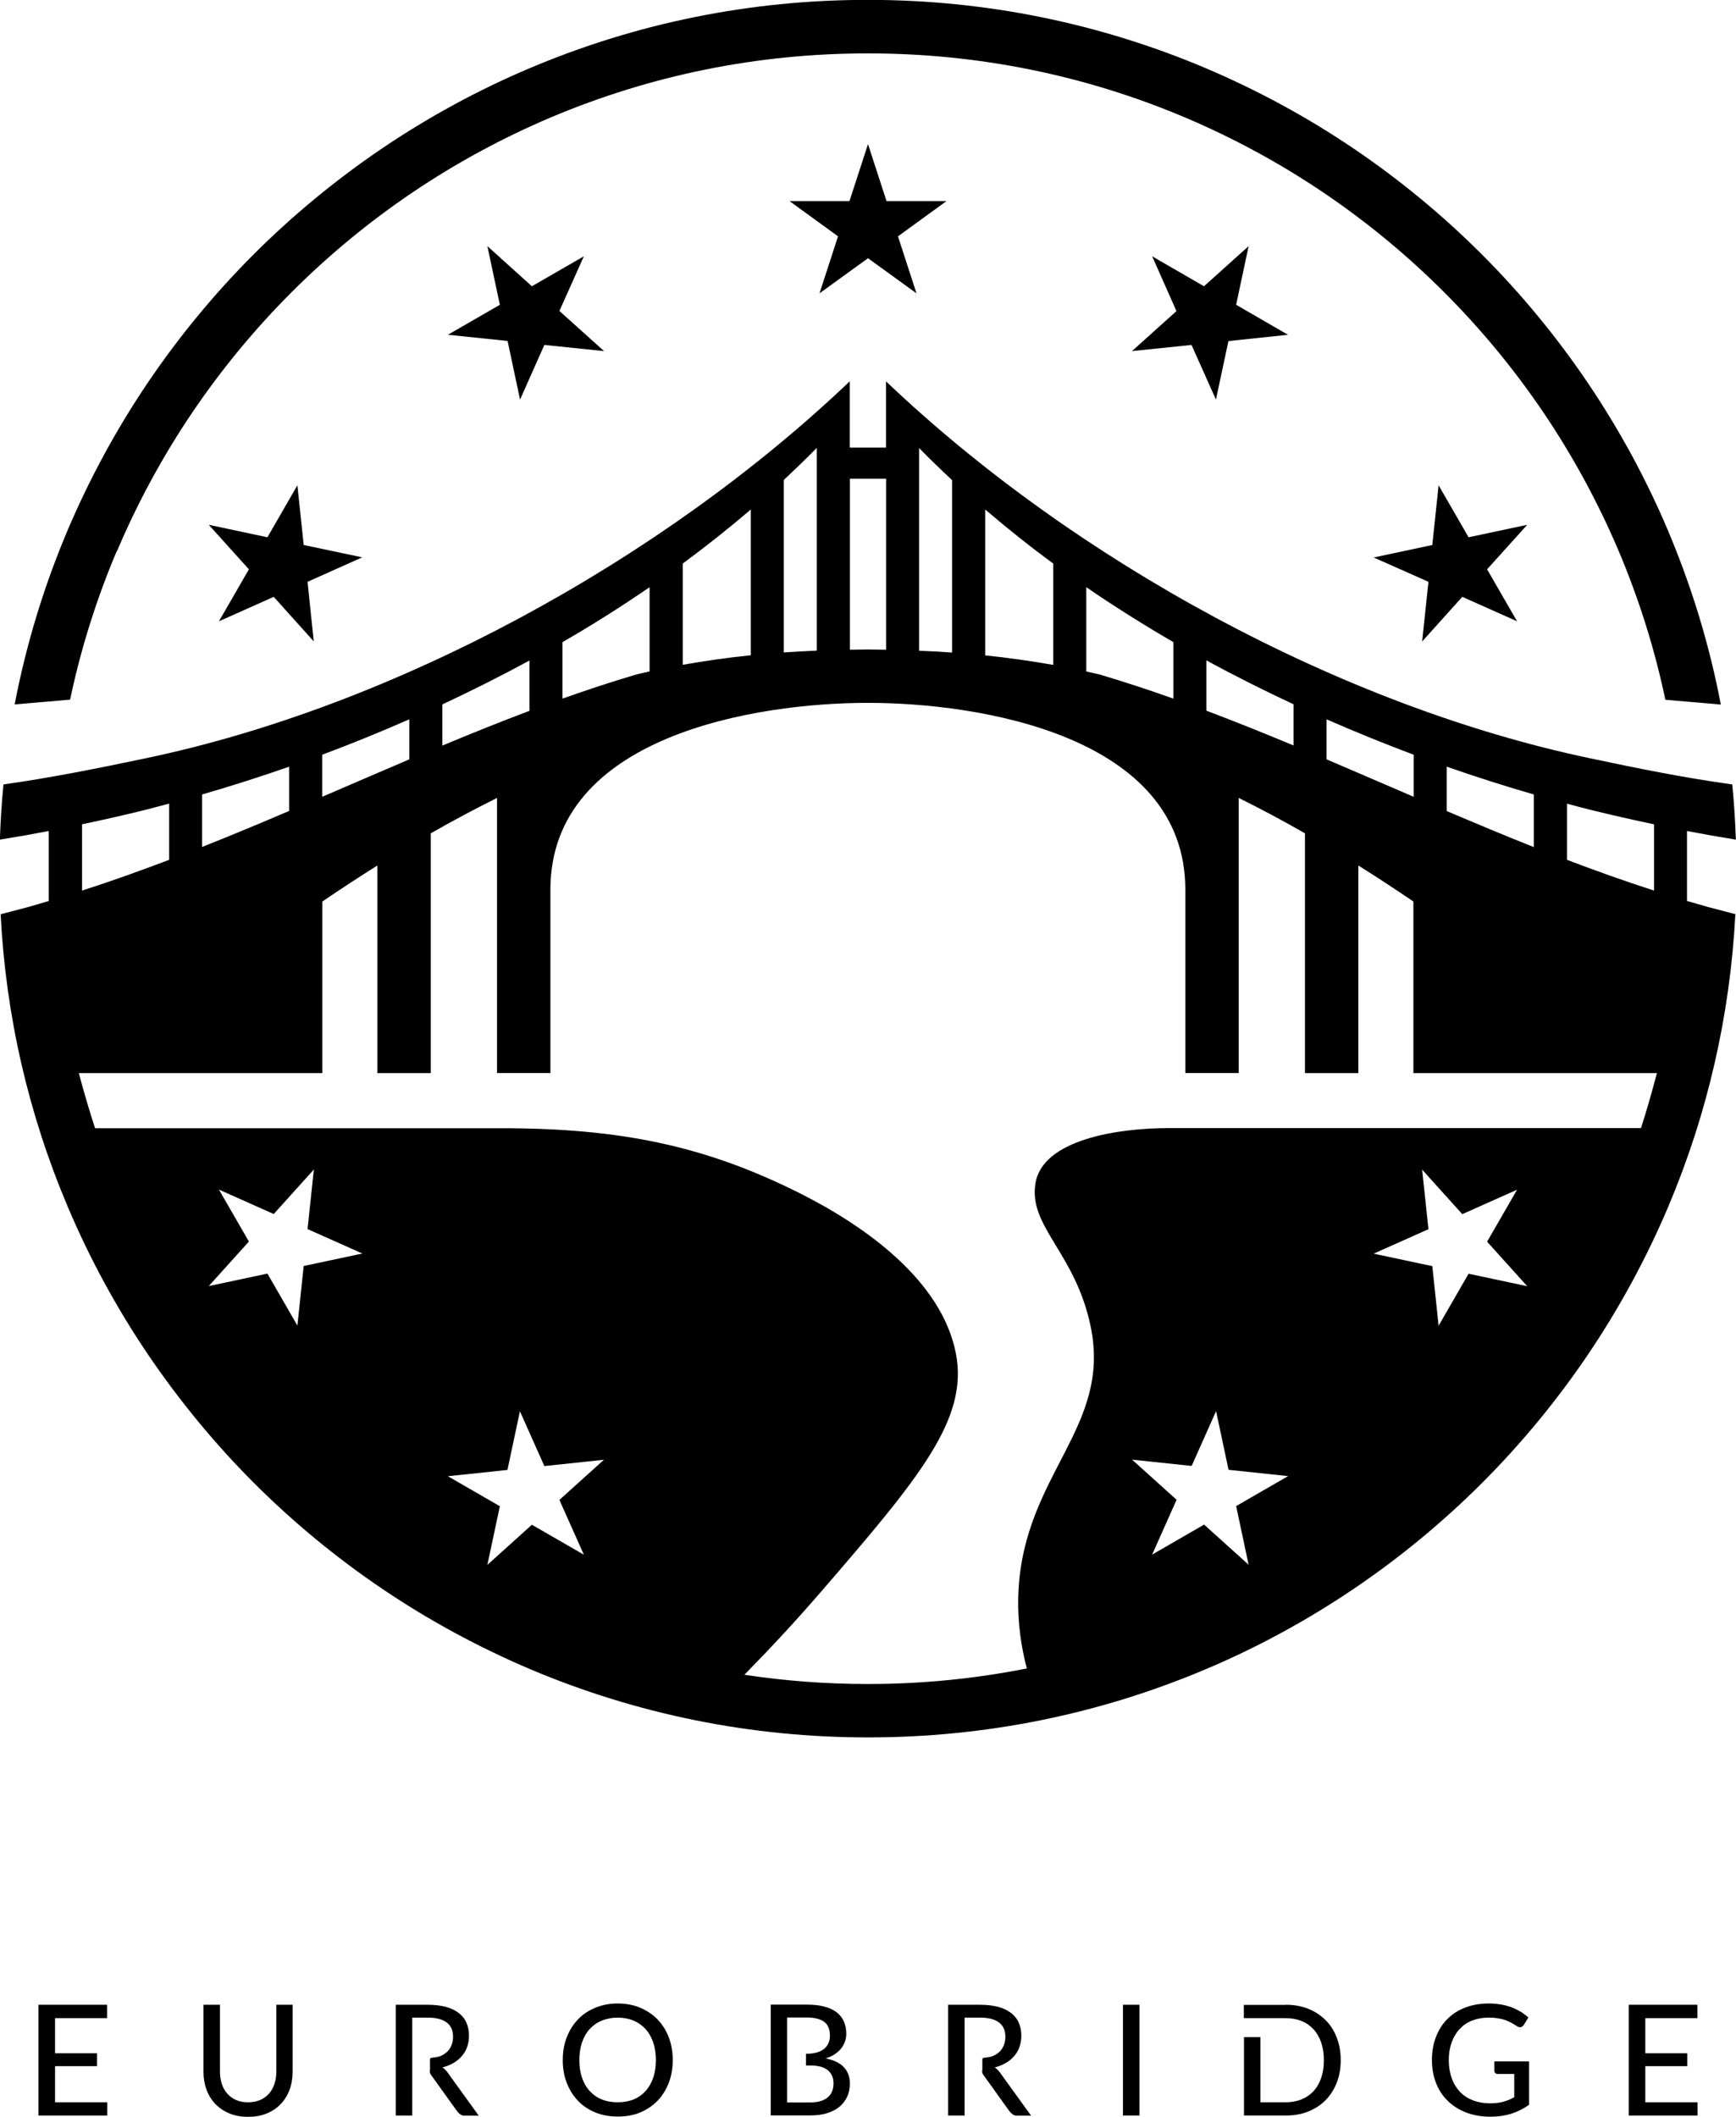 <?xml version="1.0" encoding="UTF-8"?>
<svg xmlns="http://www.w3.org/2000/svg" id="b" width="134.96" height="164.53" viewBox="0 0 134.96 164.53">
  <defs>
    <style>.e{fill:#000;stroke-width:0px;}</style>
  </defs>
  <g id="c">
    <g id="d">
      <path class="e" d="M8.33,164.43H2.99v-8.61h5.34v1.04h-4.05v2.73h3.26v1h-3.26v2.81h4.06v1.04Z"></path>
      <path class="e" d="M20.21,163.23c.27-.12.5-.28.69-.49.19-.21.33-.46.43-.75.1-.29.15-.61.15-.96v-5.21h1.27v5.21c0,.5-.08.97-.24,1.4-.16.43-.39.8-.69,1.11-.3.31-.66.56-1.09.73-.43.18-.91.26-1.45.26s-1.02-.09-1.44-.26c-.43-.18-.79-.42-1.09-.73-.3-.31-.53-.68-.69-1.11s-.24-.89-.24-1.4v-5.21h1.28v5.2c0,.35.05.67.15.97.1.29.24.54.43.75s.42.37.69.49.58.17.92.17.65-.06.92-.17Z"></path>
      <path class="e" d="M33.43,160.9v-.83c0-.08.04-.12.12-.13.22-.02.4-.05.53-.08.23-.06.44-.18.63-.34.17-.14.29-.32.38-.53.08-.2.13-.42.13-.67,0-.5-.16-.87-.49-1.12-.33-.25-.81-.38-1.47-.38h-1.21v7.61h-1.28v-8.61h2.48c.55,0,1.03.06,1.44.17.4.11.73.28,1,.49.26.21.46.46.58.76.13.3.19.63.19,1,0,.3-.05.58-.14.85s-.23.5-.41.71c-.18.21-.39.39-.65.54s-.55.27-.87.35c.15.09.29.23.41.4l2.42,3.35h-1.14c-.2,0-.41-.15-.62-.45l-1.98-2.76c-.04-.06-.07-.17-.07-.32Z"></path>
      <path class="e" d="M51.99,161.89c-.21.54-.5,1-.87,1.39-.38.39-.83.69-1.35.91-.52.22-1.11.32-1.75.32s-1.22-.11-1.74-.32c-.53-.22-.98-.52-1.35-.91-.37-.39-.66-.85-.87-1.39-.21-.54-.31-1.13-.31-1.77s.1-1.23.31-1.77c.21-.54.5-1,.87-1.39.37-.39.82-.69,1.35-.91.53-.22,1.11-.33,1.74-.33s1.22.11,1.75.33c.52.22.97.52,1.35.91.37.39.67.85.87,1.39.21.54.31,1.13.31,1.77s-.1,1.23-.31,1.77ZM50.78,158.74c-.14-.41-.34-.75-.6-1.04-.26-.28-.57-.5-.93-.65-.37-.15-.78-.23-1.23-.23s-.86.08-1.23.23c-.37.15-.68.37-.94.65-.26.28-.46.63-.6,1.04-.14.41-.21.87-.21,1.38s.07.98.21,1.38c.14.41.34.75.6,1.03s.57.5.94.65c.37.15.78.22,1.23.22s.86-.07,1.23-.22c.37-.15.68-.37.93-.65.26-.28.46-.63.6-1.03.14-.41.21-.87.21-1.38s-.07-.97-.21-1.38Z"></path>
      <path class="e" d="M64.11,155.97c.39.1.7.25.95.45.25.2.43.43.55.71.12.28.18.59.18.94,0,.21-.03.41-.1.6-.07.19-.16.37-.29.54-.13.17-.3.31-.5.45s-.44.24-.71.33c1.25.25,1.88.9,1.88,1.96,0,.37-.07.7-.2,1-.14.3-.33.56-.59.78-.26.22-.58.39-.96.51s-.81.18-1.3.18h-3.1s0-8.61,0-8.61h2.81c.54,0,1,.05,1.39.16ZM64.06,159.25c.31-.25.46-.6.46-1.03,0-.49-.15-.85-.44-1.07s-.75-.34-1.36-.34h-1.53v6.6h1.8c.32,0,.6-.04.83-.11.23-.08.42-.18.56-.31.15-.13.25-.29.32-.47.07-.18.1-.38.1-.6,0-.43-.15-.76-.44-1.01-.3-.25-.75-.37-1.37-.37h-.33s0-.91,0-.91c.63,0,1.1-.13,1.4-.38Z"></path>
      <path class="e" d="M76.37,160.9v-.83c0-.08.04-.12.12-.13.22-.02.4-.05.53-.08.23-.06.44-.18.63-.34.17-.14.29-.32.38-.53.08-.2.13-.42.13-.67,0-.5-.16-.87-.49-1.12-.33-.25-.81-.38-1.47-.38h-1.21v7.61h-1.28v-8.61h2.48c.55,0,1.03.06,1.44.17.4.11.73.28,1,.49.26.21.46.46.58.76.13.3.19.63.19,1,0,.3-.05.58-.14.85s-.23.5-.41.71c-.18.21-.39.39-.65.54s-.55.27-.87.35c.15.09.29.23.41.4l2.42,3.35h-1.14c-.2,0-.41-.15-.62-.45l-1.98-2.76c-.04-.06-.07-.17-.07-.32Z"></path>
      <path class="e" d="M87.3,164.43v-8.61h1.28v8.61h-1.28Z"></path>
      <path class="e" d="M99.95,155.82c.64,0,1.22.1,1.75.31.52.21.97.5,1.35.88.38.38.67.83.87,1.36.21.53.31,1.11.31,1.75s-.1,1.23-.31,1.76c-.21.53-.5.98-.87,1.36-.38.38-.83.67-1.35.88-.52.21-1.11.31-1.75.31h-3.24v-6.1h1.28v5.07h1.95c.45,0,.86-.07,1.23-.22s.68-.36.94-.64c.26-.28.46-.62.6-1.03.14-.4.21-.86.21-1.38s-.07-.97-.21-1.38c-.14-.41-.34-.75-.6-1.03-.26-.28-.57-.5-.94-.64-.37-.15-.78-.22-1.23-.22h-3.24v-1.03h3.24Z"></path>
      <path class="e" d="M118.88,163.59c-.44.31-.9.54-1.39.7-.49.15-1.03.23-1.61.23-.7,0-1.32-.11-1.89-.32-.56-.22-1.04-.52-1.44-.91-.4-.39-.7-.85-.91-1.39-.21-.54-.32-1.13-.32-1.78s.1-1.25.31-1.79c.21-.54.5-1.01.88-1.39.38-.39.85-.69,1.39-.9.55-.21,1.16-.32,1.84-.32.34,0,.66.03.96.08.29.05.57.13.82.22.25.1.48.21.7.34.21.13.41.28.6.45l-.36.58c-.06.09-.13.15-.22.17-.09.02-.19,0-.3-.07-.1-.06-.22-.13-.34-.21-.13-.08-.28-.15-.45-.22-.17-.07-.38-.13-.61-.17-.23-.05-.51-.07-.82-.07-.47,0-.9.08-1.28.23s-.7.37-.97.66c-.27.29-.47.63-.62,1.04-.14.41-.22.86-.22,1.36s.08,1,.23,1.42.37.77.64,1.06c.28.29.62.51,1.01.66s.84.23,1.33.23c.19,0,.37-.01.54-.03.17-.02.32-.05.48-.09.15-.04.3-.09.44-.15.14-.06.28-.13.42-.2v-1.81h-1.27c-.08,0-.15-.02-.2-.07-.05-.05-.08-.11-.08-.18v-.73h2.7v3.36Z"></path>
      <path class="e" d="M131.96,164.43h-5.34v-8.61h5.34v1.04h-4.05v2.73h3.26v1h-3.26v2.81h4.06v1.04Z"></path>
      <path class="e" d="M9.09,42.85c1.59-3.75,3.55-7.37,5.84-10.76,2.27-3.36,4.87-6.51,7.74-9.38,2.87-2.87,6.02-5.47,9.38-7.74,3.39-2.29,7.01-4.25,10.76-5.84,7.81-3.3,16.11-4.98,24.66-4.98s16.85,1.68,24.66,4.98c3.75,1.59,7.37,3.55,10.76,5.84,3.36,2.27,6.51,4.87,9.38,7.74,2.87,2.87,5.47,6.02,7.74,9.38,2.29,3.39,4.25,7.01,5.84,10.76,1.58,3.74,2.79,7.6,3.62,11.54l4.31.37c-.88-4.63-2.26-9.15-4.11-13.53-1.69-4-3.79-7.86-6.23-11.47-2.41-3.57-5.19-6.94-8.24-9.99s-6.42-5.83-9.99-8.24c-3.61-2.44-7.47-4.53-11.47-6.23-8.32-3.52-17.17-5.31-26.28-5.31s-17.96,1.79-26.28,5.31c-4,1.69-7.86,3.79-11.47,6.23-3.57,2.42-6.94,5.19-9.99,8.24s-5.83,6.42-8.24,9.99c-2.44,3.61-4.53,7.47-6.23,11.47-1.85,4.37-3.22,8.89-4.11,13.52l4.31-.37c.83-3.94,2.04-7.79,3.62-11.53Z"></path>
      <polygon class="e" points="23.61 42.36 23.12 37.72 20.79 41.76 16.23 40.79 19.35 44.25 17.02 48.29 21.28 46.39 24.39 49.85 23.91 45.22 28.16 43.32 23.61 42.36"></polygon>
      <polygon class="e" points="39.46 26.5 40.43 31.06 42.32 26.81 46.96 27.29 43.49 24.17 45.39 19.92 41.35 22.25 37.89 19.13 38.86 23.69 34.82 26.02 39.46 26.5"></polygon>
      <polygon class="e" points="68.92 15.63 67.48 11.2 66.04 15.63 61.38 15.63 65.15 18.37 63.71 22.8 67.48 20.07 71.25 22.8 69.81 18.37 73.58 15.63 68.92 15.63"></polygon>
      <polygon class="e" points="92.63 26.81 94.53 31.06 95.5 26.51 100.13 26.02 96.1 23.69 97.07 19.13 93.6 22.25 89.57 19.92 91.46 24.18 88 27.29 92.63 26.81"></polygon>
      <polygon class="e" points="114.17 41.76 111.84 37.72 111.35 42.36 106.79 43.33 111.05 45.22 110.56 49.86 113.68 46.39 117.94 48.29 115.61 44.25 118.73 40.79 114.17 41.76"></polygon>
      <path class="e" d="M131.15,70.03v-5.44c1.3.25,2.49.46,3.8.67-.05-1.44-.14-2.87-.28-4.29-3.76-.52-7.37-1.25-11.09-2.04-19.27-4.05-39.99-15.28-54.7-29.29,0,0,0,2.41,0,2.41v2.74h-2.82v-2.74s0-2.41,0-2.41c-14.71,14.01-35.43,25.25-54.7,29.29-3.72.78-7.33,1.51-11.09,2.04-.14,1.42-.23,2.85-.28,4.29,1.31-.21,2.5-.42,3.8-.67v5.44c-.46.14-1.25.37-1.68.49-.63.17-2.06.54-2.06.54.4,7.86,2.15,15.5,5.22,22.74,1.69,4,3.79,7.86,6.23,11.47,2.42,3.57,5.19,6.94,8.24,9.99s6.42,5.83,9.99,8.24c3.61,2.44,7.47,4.53,11.47,6.23,8.32,3.52,17.17,5.31,26.28,5.31s17.96-1.79,26.28-5.31c4-1.69,7.86-3.79,11.47-6.23,3.57-2.41,6.94-5.19,9.99-8.24s5.83-6.42,8.24-9.99c2.44-3.61,4.53-7.47,6.23-11.47,3.06-7.24,4.81-14.88,5.22-22.75,0,0-1.48-.38-2.11-.55-.42-.12-1.19-.34-1.64-.47ZM121.81,62.46c.59.16,1.19.33,1.78.47,1.66.41,3.33.79,5,1.14v5.15c-2.27-.73-4.53-1.54-6.77-2.39v-4.37ZM112.47,59.59c2.29.8,4.56,1.52,6.77,2.16v4.09c-2.27-.9-4.53-1.85-6.77-2.8v-3.44ZM103.13,55.91c2.26.99,4.53,1.91,6.77,2.75v3.27c-2.26-.97-4.52-1.95-6.77-2.91v-3.11ZM93.79,51.33c2.24,1.22,4.5,2.35,6.77,3.41v3.2c-2.26-.94-4.51-1.85-6.77-2.7v-3.91ZM84.45,45.64c2.2,1.51,4.47,2.93,6.77,4.27v4.39c-1.91-.68-3.83-1.31-5.75-1.88-.34-.08-.68-.15-1.02-.23v-6.55ZM76.59,39.6c1.71,1.46,3.47,2.87,5.29,4.2v7.88c-1.76-.31-3.52-.56-5.29-.74v-11.33ZM71.45,37.21v-2.39c.83.85,1.69,1.68,2.57,2.5v13.4c-.86-.06-1.71-.11-2.57-.14v-13.37ZM66.07,37.21h2.82v13.29c-.43,0-.95-.02-1.41-.02s-.98.02-1.41.02v-13.29ZM60.93,37.31c.87-.82,1.74-1.65,2.57-2.5v15.76c-.86.04-1.71.08-2.57.14v-13.4ZM53.08,43.8c1.82-1.34,3.58-2.74,5.29-4.2v11.33c-1.77.18-3.53.43-5.29.74v-7.88ZM43.73,49.91c2.31-1.33,4.57-2.76,6.77-4.27v6.55c-.34.08-.68.14-1.02.23-1.92.57-3.84,1.2-5.75,1.88v-4.39ZM34.39,54.75c2.27-1.06,4.54-2.2,6.77-3.41v3.91c-2.26.85-4.52,1.76-6.77,2.7v-3.2ZM25.05,58.66c2.25-.84,4.51-1.76,6.77-2.75v3.11c-2.25.96-4.51,1.94-6.77,2.91v-3.27ZM15.71,61.75c2.22-.64,4.48-1.36,6.77-2.16v3.44c-2.25.96-4.5,1.9-6.77,2.8v-4.09ZM6.37,64.07c1.67-.35,3.34-.73,5-1.14.58-.15,1.18-.31,1.78-.47v4.37c-2.24.85-4.5,1.66-6.77,2.39v-5.15ZM23.61,98.4l-.49,4.63-2.33-4.04-4.56.97,3.12-3.46-2.33-4.04,4.26,1.9,3.12-3.46-.49,4.63,4.26,1.9-4.56.97ZM45.39,120.84l-4.04-2.33-3.46,3.12.97-4.56-4.04-2.33,4.63-.49.97-4.56,1.9,4.26,4.63-.49-3.46,3.12,1.9,4.26ZM97.07,121.62l-3.46-3.12-4.04,2.33,1.9-4.26-3.46-3.12,4.63.49,1.9-4.26.97,4.56,4.63.49-4.04,2.33.97,4.56ZM114.17,99l-2.33,4.04-.49-4.63-4.56-.97,4.26-1.9-.49-4.63,3.12,3.46,4.26-1.9-2.33,4.04,3.12,3.46-4.56-.97ZM127.58,87.68h-36.72c-3.93,0-9.79.88-10.36,4.28-.57,3.4,3.12,5.4,4.3,11.19,1.59,7.82-5.14,11.4-5.62,20.47-.09,1.66.03,3.7.65,6.06-4.04.8-8.16,1.21-12.35,1.21-3.25,0-6.45-.24-9.61-.72,1.91-1.94,3.9-4.07,5.94-6.43,7.68-8.89,11.5-13.44,10.5-18.56-1.12-5.69-7.08-9.89-12.08-12.41-7.3-3.67-13.88-5.08-23.26-5.08H7.39c-.41-1.25-.93-3.01-1.26-4.28h18.93v-13.34c1.41-.96,2.83-1.89,4.28-2.8v16.14h4.15v-18.64c1.69-.97,3.41-1.88,5.15-2.75v21.38h4.15v-14.25c0-12.01,16.07-14.52,24.68-14.52,8.6,0,24.68,2.51,24.68,14.52v14.25h4.15v-21.38c1.74.86,3.46,1.78,5.15,2.75v18.64h4.15v-16.14c1.45.91,2.87,1.84,4.28,2.8v13.34h18.93c-.33,1.27-.83,3.03-1.24,4.28Z"></path>
    </g>
  </g>
</svg>
